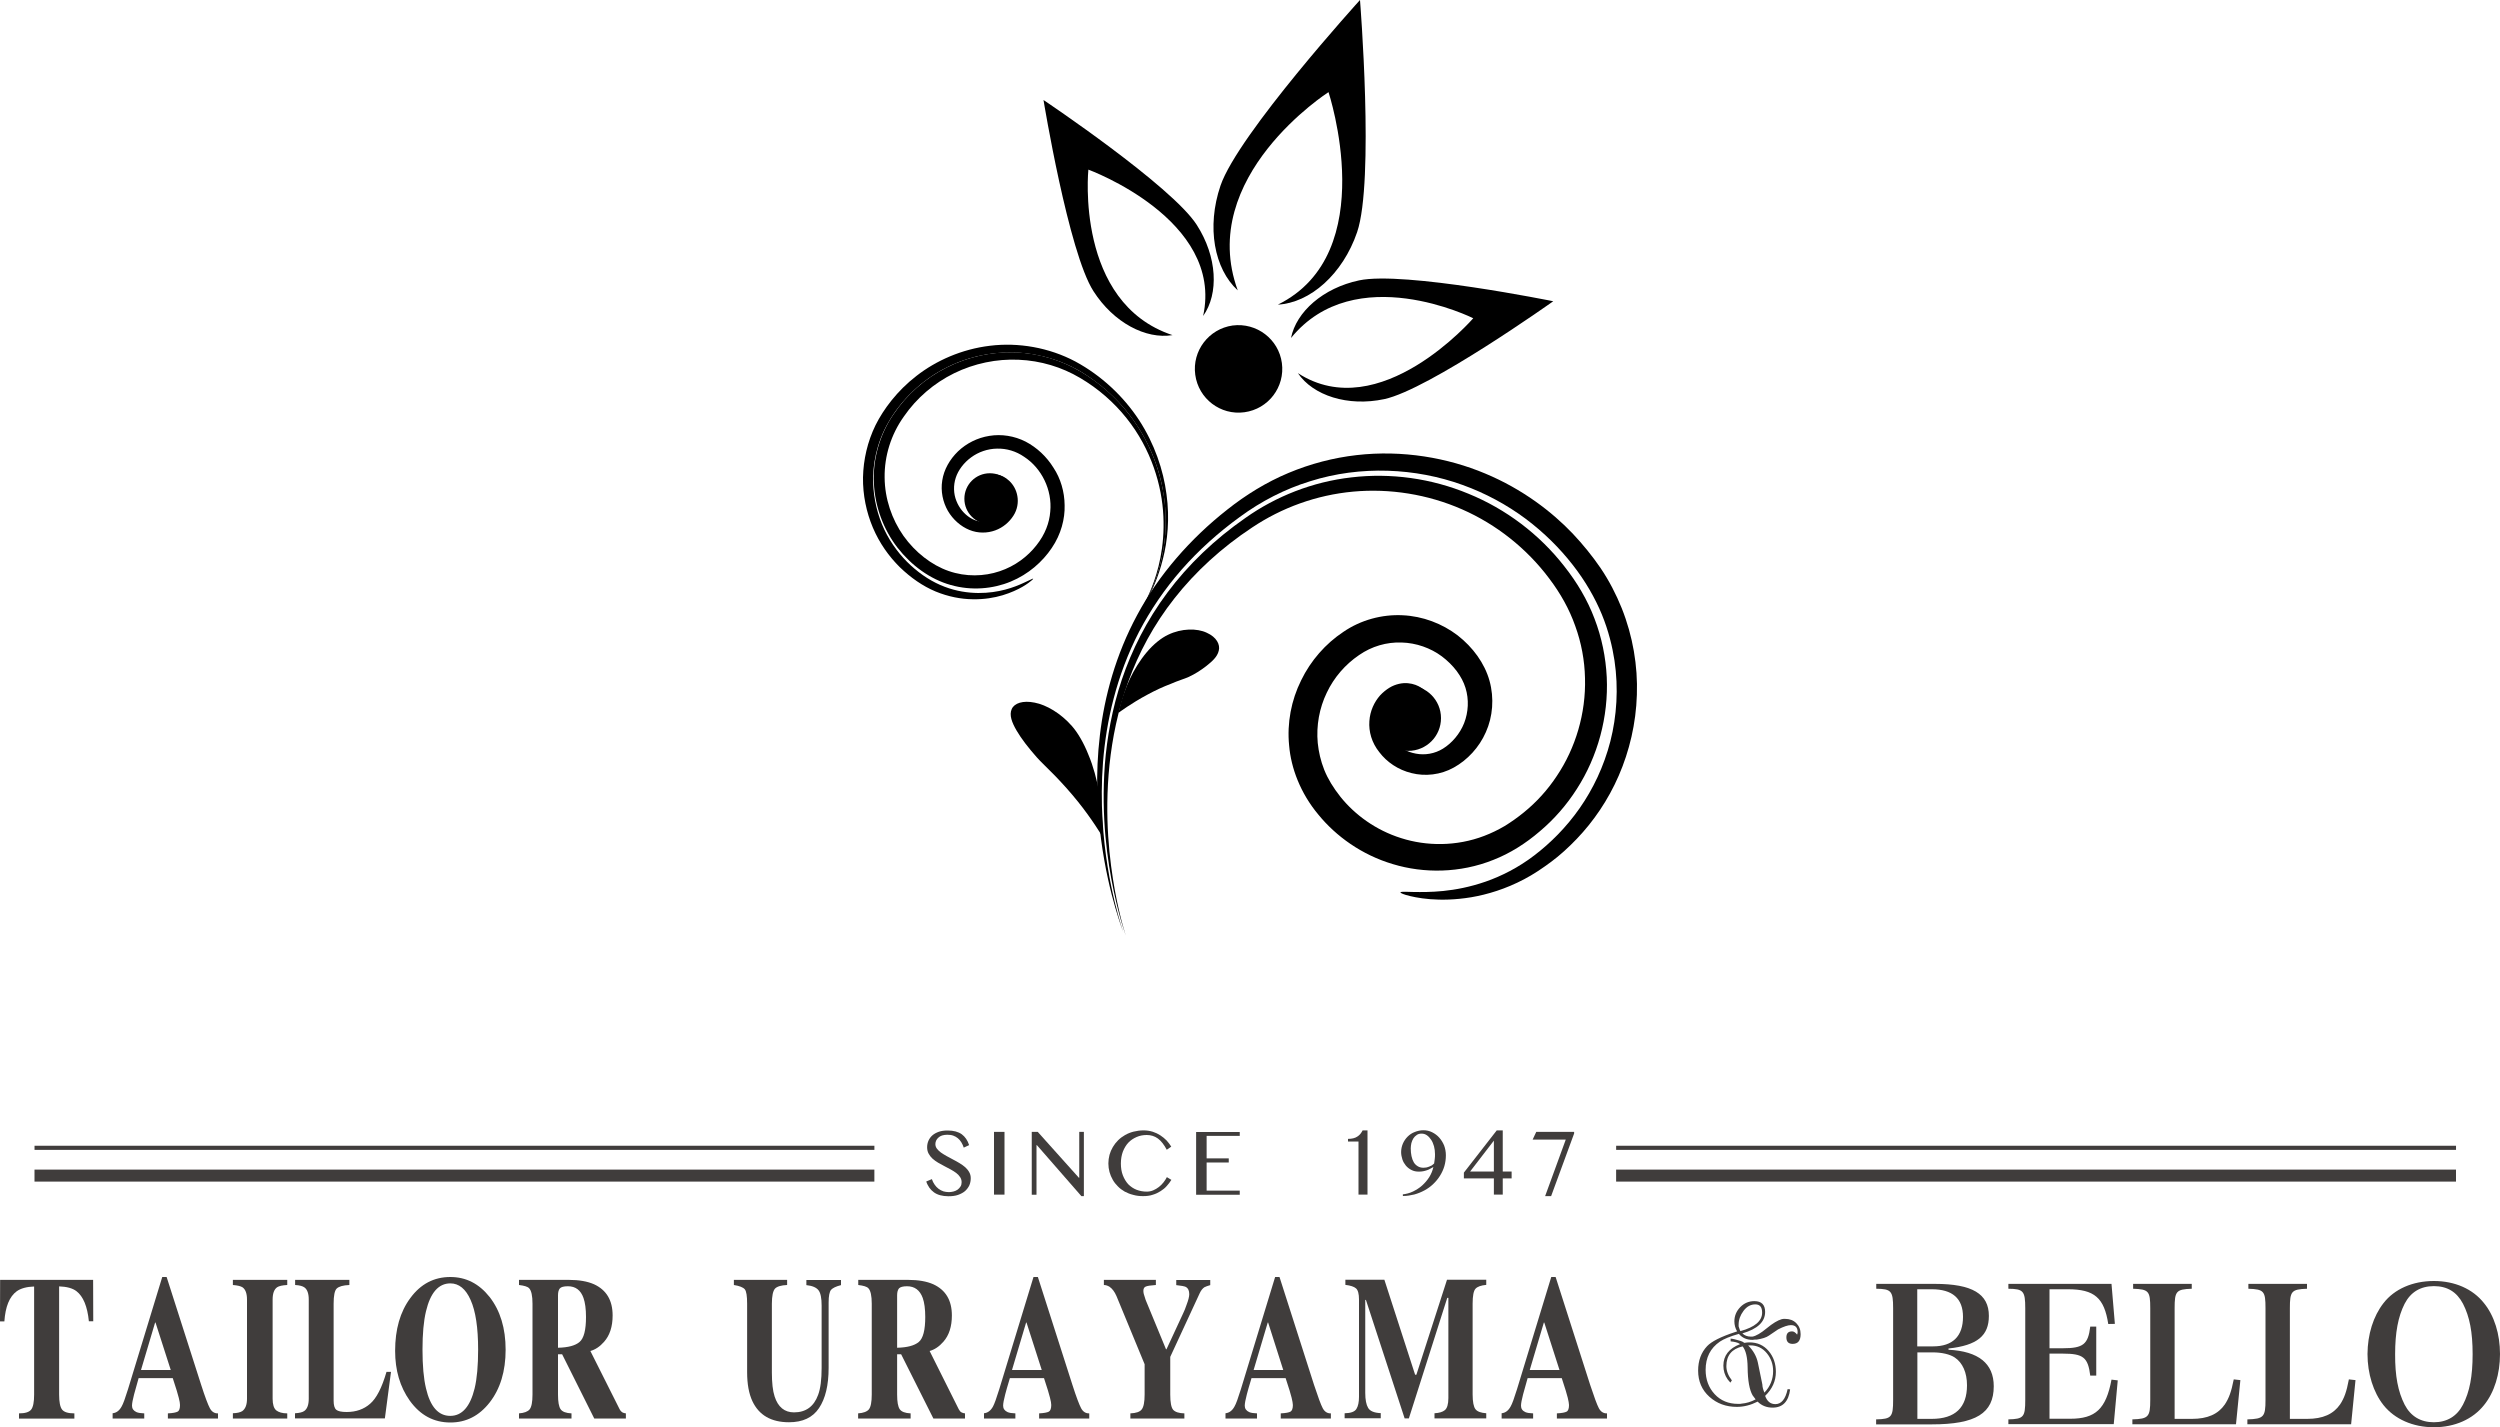 <?xml version="1.0" encoding="utf-8"?>
<!-- Generator: Adobe Illustrator 28.3.0, SVG Export Plug-In . SVG Version: 6.00 Build 0)  -->
<svg version="1.1" id="レイヤー_1" xmlns="http://www.w3.org/2000/svg" xmlns:xlink="http://www.w3.org/1999/xlink" x="0px"
	 y="0px" viewBox="0 0 200 114.19" style="enable-background:new 0 0 200 114.19;" xml:space="preserve">
<style type="text/css">
	.st0{fill:#403D3C;}
</style>
<g>
	<g>
		<path class="st0" d="M75.91,95.37c0.12,0,0.25-0.02,0.37-0.05c0.12-0.03,0.23-0.08,0.33-0.15c0.09-0.07,0.17-0.15,0.23-0.25
			c0.06-0.09,0.09-0.21,0.09-0.34c0-0.15-0.04-0.29-0.12-0.41c-0.08-0.12-0.18-0.23-0.31-0.33c-0.13-0.1-0.28-0.19-0.44-0.28
			c-0.17-0.09-0.34-0.18-0.51-0.27c-0.17-0.09-0.34-0.18-0.51-0.28c-0.16-0.1-0.31-0.2-0.44-0.32c-0.13-0.12-0.23-0.25-0.31-0.4
			c-0.08-0.14-0.12-0.32-0.12-0.51c0-0.2,0.04-0.37,0.11-0.53c0.07-0.16,0.18-0.31,0.32-0.43c0.14-0.12,0.31-0.21,0.51-0.28
			c0.2-0.07,0.44-0.1,0.7-0.1c0.47,0,0.85,0.1,1.13,0.3c0.27,0.2,0.47,0.49,0.59,0.87l-0.43,0.2c-0.05-0.15-0.11-0.29-0.19-0.42
			c-0.08-0.13-0.17-0.24-0.28-0.33c-0.11-0.09-0.23-0.16-0.37-0.21c-0.14-0.05-0.3-0.07-0.48-0.07c-0.16,0-0.29,0.02-0.42,0.06
			c-0.12,0.04-0.22,0.1-0.29,0.17c-0.08,0.07-0.14,0.15-0.18,0.24c-0.04,0.09-0.06,0.18-0.06,0.28c0,0.13,0.04,0.25,0.12,0.36
			c0.08,0.11,0.19,0.21,0.32,0.31c0.13,0.09,0.29,0.19,0.45,0.28c0.17,0.09,0.34,0.19,0.52,0.28c0.18,0.09,0.35,0.19,0.52,0.29
			c0.17,0.1,0.32,0.21,0.46,0.33c0.13,0.12,0.24,0.25,0.32,0.4c0.08,0.14,0.12,0.3,0.12,0.48c0,0.2-0.04,0.39-0.11,0.56
			c-0.08,0.17-0.19,0.32-0.34,0.46c-0.15,0.13-0.34,0.23-0.56,0.31c-0.23,0.08-0.49,0.11-0.78,0.11c-0.24,0-0.46-0.03-0.65-0.08
			c-0.19-0.05-0.36-0.13-0.5-0.23c-0.14-0.1-0.27-0.23-0.37-0.37c-0.1-0.15-0.19-0.31-0.25-0.5l0.45-0.19
			c0.05,0.16,0.13,0.31,0.22,0.44c0.09,0.13,0.19,0.24,0.31,0.33c0.12,0.09,0.25,0.16,0.4,0.21C75.59,95.34,75.75,95.37,75.91,95.37
			z"/>
		<path class="st0" d="M79.52,90.55h0.84v5.02h-0.84V90.55z"/>
		<path class="st0" d="M82.55,90.55h0.47l3.29,3.67h0.03v-3.67h0.37v5.14h-0.2l-3.56-4.08h-0.03v3.97h-0.38V90.55z"/>
		<path class="st0" d="M89.67,93.08c0,0.35,0.05,0.67,0.16,0.95c0.11,0.28,0.25,0.51,0.43,0.71c0.19,0.19,0.41,0.34,0.66,0.44
			c0.26,0.1,0.53,0.15,0.82,0.15c0.17,0,0.34-0.03,0.51-0.1c0.16-0.07,0.32-0.16,0.46-0.27c0.14-0.11,0.26-0.23,0.37-0.37
			c0.11-0.14,0.2-0.28,0.27-0.42l0.36,0.22c-0.11,0.17-0.22,0.33-0.37,0.49c-0.14,0.16-0.3,0.29-0.49,0.41
			c-0.19,0.12-0.39,0.22-0.63,0.29c-0.23,0.08-0.49,0.11-0.78,0.11c-0.28,0-0.54-0.03-0.78-0.1c-0.25-0.06-0.47-0.15-0.68-0.26
			c-0.2-0.12-0.39-0.25-0.55-0.42c-0.16-0.16-0.3-0.33-0.41-0.53c-0.11-0.19-0.2-0.4-0.26-0.62c-0.06-0.22-0.09-0.45-0.09-0.68
			s0.03-0.46,0.09-0.69c0.06-0.22,0.15-0.43,0.27-0.63c0.11-0.19,0.25-0.37,0.42-0.54c0.16-0.16,0.35-0.3,0.56-0.42
			c0.21-0.12,0.44-0.21,0.68-0.27c0.25-0.06,0.51-0.1,0.79-0.1c0.27,0,0.51,0.04,0.74,0.11c0.22,0.07,0.43,0.17,0.61,0.29
			c0.19,0.12,0.35,0.26,0.5,0.41c0.14,0.16,0.27,0.32,0.37,0.49l-0.36,0.25c-0.21-0.4-0.45-0.71-0.71-0.9
			c-0.26-0.19-0.56-0.28-0.89-0.28c-0.29,0-0.56,0.05-0.81,0.16c-0.25,0.11-0.47,0.25-0.66,0.45c-0.18,0.19-0.33,0.44-0.44,0.72
			C89.73,92.4,89.67,92.72,89.67,93.08z"/>
		<path class="st0" d="M99.18,90.55v0.32h-2.65v1.8h1.77v0.33h-1.77v2.25h2.65v0.33h-3.49v-5.02H99.18z"/>
		<path class="st0" d="M108.68,95.57v-4.25h-0.84v-0.21c0.31,0,0.56-0.06,0.74-0.18c0.18-0.11,0.32-0.28,0.43-0.5h0.39v5.14H108.68z
			"/>
		<path class="st0" d="M112.21,95.55c0.28-0.03,0.56-0.1,0.83-0.23c0.26-0.13,0.51-0.28,0.73-0.48c0.22-0.2,0.41-0.42,0.57-0.67
			c0.16-0.26,0.27-0.53,0.33-0.81c-0.08,0.05-0.17,0.09-0.25,0.14c-0.09,0.05-0.17,0.09-0.27,0.12c-0.09,0.03-0.19,0.06-0.3,0.08
			c-0.1,0.02-0.22,0.03-0.34,0.03c-0.22,0-0.42-0.04-0.59-0.13c-0.18-0.09-0.32-0.2-0.45-0.35c-0.12-0.15-0.22-0.31-0.28-0.5
			c-0.06-0.19-0.1-0.38-0.1-0.58c0-0.24,0.05-0.47,0.14-0.68c0.09-0.21,0.22-0.4,0.38-0.56c0.16-0.16,0.35-0.29,0.57-0.37
			c0.22-0.09,0.45-0.14,0.7-0.14c0.24,0,0.47,0.05,0.69,0.16c0.22,0.11,0.41,0.25,0.57,0.43c0.16,0.18,0.29,0.39,0.39,0.63
			c0.09,0.24,0.14,0.51,0.14,0.78c0,0.3-0.04,0.59-0.12,0.87c-0.08,0.27-0.2,0.53-0.35,0.77c-0.15,0.24-0.33,0.46-0.54,0.66
			c-0.21,0.2-0.44,0.37-0.7,0.51c-0.26,0.14-0.53,0.25-0.82,0.33c-0.29,0.07-0.59,0.12-0.91,0.12V95.55z M114.73,93.08
			c0.02-0.11,0.03-0.23,0.05-0.36c0.02-0.13,0.02-0.26,0.02-0.39c0-0.22-0.03-0.44-0.08-0.63c-0.06-0.2-0.13-0.38-0.23-0.52
			c-0.1-0.15-0.21-0.27-0.34-0.36c-0.13-0.09-0.27-0.13-0.42-0.13c-0.15,0-0.29,0.03-0.39,0.11c-0.11,0.07-0.2,0.16-0.27,0.27
			c-0.07,0.11-0.12,0.24-0.16,0.38c-0.03,0.14-0.05,0.28-0.05,0.42c0,0.23,0.02,0.43,0.06,0.62c0.04,0.19,0.1,0.35,0.18,0.49
			c0.08,0.14,0.19,0.24,0.32,0.32c0.13,0.08,0.28,0.12,0.46,0.12c0.07,0,0.14-0.01,0.22-0.02c0.08-0.02,0.16-0.04,0.23-0.07
			c0.08-0.03,0.15-0.06,0.22-0.1C114.63,93.17,114.68,93.13,114.73,93.08z"/>
		<path class="st0" d="M119.51,94.27h-2.4v-0.46l2.63-3.38h0.48v3.29h0.71v0.55h-0.71v1.3h-0.71V94.27z M117.61,93.72h1.9v-2.47
			L117.61,93.72z"/>
		<path class="st0" d="M125.93,90.68l-1.84,5.01h-0.48l1.65-4.52h-2.65l0.29-0.62h3.03V90.68z"/>
	</g>
	<g>
		<path class="st0" d="M0.01,102.39h7.44l0.01,3.31H7.11c-0.12-1.19-0.45-1.99-1-2.41c-0.3-0.23-0.77-0.36-1.38-0.38v8.65
			c0,0.61,0.08,1.01,0.24,1.21c0.16,0.2,0.48,0.3,0.98,0.3v0.42H1.52v-0.42c0.49,0,0.81-0.1,0.97-0.3c0.16-0.2,0.24-0.6,0.24-1.2
			v-8.65c-0.6,0.02-1.07,0.15-1.39,0.38c-0.59,0.43-0.91,1.24-0.99,2.41H0L0.01,102.39z"/>
		<path class="st0" d="M11.28,109.6l1.13-3.8h0.03l1.22,3.8H11.28z M9.01,113.48h2.53v-0.41c-0.27-0.01-0.48-0.04-0.62-0.1
			c-0.24-0.11-0.36-0.28-0.36-0.51c0-0.19,0.06-0.5,0.17-0.92c0.05-0.2,0.17-0.63,0.36-1.29h2.73l0.32,1
			c0.06,0.22,0.11,0.41,0.16,0.57c0.07,0.26,0.1,0.46,0.1,0.58c0,0.28-0.06,0.46-0.19,0.53c-0.13,0.07-0.38,0.12-0.78,0.14v0.41
			h4.01v-0.41c-0.28,0.01-0.5-0.13-0.65-0.41c-0.15-0.28-0.39-0.91-0.7-1.88l-2.76-8.62h-0.35l-2.74,8.98
			c-0.22,0.71-0.39,1.18-0.51,1.38c-0.18,0.33-0.42,0.51-0.72,0.54V113.48z"/>
		<path class="st0" d="M18.62,113.06c0.35-0.01,0.6-0.07,0.76-0.17c0.25-0.18,0.38-0.51,0.38-0.99v-7.93c0-0.49-0.12-0.81-0.35-0.98
			c-0.15-0.1-0.41-0.16-0.78-0.19v-0.41h4.35v0.41c-0.39,0.02-0.66,0.08-0.81,0.18c-0.24,0.17-0.36,0.49-0.36,0.99v7.93
			c0,0.46,0.1,0.77,0.29,0.93c0.19,0.15,0.49,0.24,0.88,0.24v0.41h-4.35V113.06z"/>
		<path class="st0" d="M23.62,113.06c0.33-0.02,0.58-0.08,0.72-0.18c0.24-0.17,0.36-0.5,0.36-0.98v-7.94c0-0.48-0.12-0.81-0.35-0.97
			c-0.14-0.1-0.38-0.17-0.74-0.19v-0.41h4.34v0.41c-0.51,0.02-0.84,0.12-1.01,0.28c-0.17,0.16-0.25,0.57-0.25,1.22v7.76
			c0,0.36,0.07,0.6,0.21,0.72c0.14,0.12,0.42,0.18,0.83,0.18c0.75,0,1.38-0.22,1.88-0.66c0.51-0.44,0.94-1.28,1.31-2.55h0.36
			l-0.49,3.72h-7.19V113.06z"/>
		<path class="st0" d="M36.02,113.27c-0.95,0-1.6-0.73-1.94-2.2c-0.19-0.79-0.28-1.82-0.28-3.1c0-1.26,0.09-2.28,0.28-3.07
			c0.35-1.48,1-2.23,1.95-2.23c0.68,0,1.23,0.44,1.62,1.33c0.4,0.89,0.6,2.21,0.6,3.97c0,1.27-0.09,2.31-0.28,3.1
			C37.61,112.54,36.96,113.27,36.02,113.27z M36.02,102.16c-1.3,0-2.37,0.56-3.19,1.68c-0.82,1.1-1.22,2.51-1.22,4.23
			c0,1.56,0.39,2.88,1.17,3.98c0.84,1.17,1.92,1.75,3.25,1.75c1.26,0,2.3-0.53,3.14-1.6c0.85-1.09,1.28-2.5,1.28-4.22
			c0-1.72-0.43-3.13-1.28-4.22C38.32,102.69,37.28,102.16,36.02,102.16z"/>
		<path class="st0" d="M44.64,107.82v-4.2c0-0.25,0.05-0.43,0.15-0.55c0.1-0.11,0.31-0.17,0.64-0.17c0.61,0,1.03,0.31,1.25,0.94
			c0.13,0.37,0.2,0.88,0.2,1.52c0,1.04-0.17,1.71-0.52,2C46.02,107.65,45.45,107.8,44.64,107.82z M41.51,113.48h4.21v-0.41
			c-0.44-0.02-0.73-0.13-0.87-0.33c-0.14-0.2-0.21-0.59-0.21-1.17v-3.23h0.33l2.57,5.14h2.53v-0.41c-0.11-0.01-0.21-0.04-0.28-0.08
			c-0.07-0.04-0.15-0.12-0.22-0.25l-2.34-4.66c0.39-0.11,0.76-0.35,1.1-0.74c0.45-0.51,0.68-1.21,0.68-2.1
			c0-1.21-0.49-2.04-1.49-2.5c-0.52-0.23-1.19-0.35-2.01-0.35h-3.99v0.41c0.42,0.05,0.69,0.13,0.81,0.26
			c0.18,0.19,0.27,0.6,0.27,1.24v7.26c0,0.61-0.08,1-0.23,1.19c-0.15,0.18-0.44,0.29-0.85,0.32V113.48z"/>
		<path class="st0" d="M62.97,102.39v0.41c-0.48,0.02-0.81,0.12-0.97,0.29c-0.16,0.18-0.25,0.58-0.25,1.21v5.49
			c0,0.83,0.07,1.48,0.22,1.93c0.27,0.84,0.79,1.27,1.55,1.27c0.95,0,1.59-0.47,1.93-1.4c0.19-0.51,0.28-1.23,0.28-2.15v-5
			c0-0.59-0.08-1-0.25-1.22c-0.17-0.22-0.49-0.36-0.97-0.41v-0.41h2.77v0.41c-0.4,0.1-0.66,0.23-0.79,0.37
			c-0.13,0.15-0.2,0.49-0.2,1.02v5.23c0,1.39-0.26,2.46-0.77,3.22c-0.51,0.76-1.31,1.13-2.4,1.13c-1.42,0-2.4-0.56-2.93-1.69
			c-0.28-0.6-0.42-1.37-0.42-2.31v-5.48c0-0.62-0.06-1.01-0.19-1.16s-0.42-0.27-0.87-0.34v-0.41H62.97z"/>
		<path class="st0" d="M71.77,107.82v-4.2c0-0.25,0.05-0.43,0.15-0.55c0.1-0.11,0.32-0.17,0.64-0.17c0.61,0,1.03,0.31,1.26,0.94
			c0.13,0.37,0.2,0.88,0.2,1.52c0,1.04-0.17,1.71-0.52,2C73.15,107.65,72.58,107.8,71.77,107.82z M68.64,113.48h4.21v-0.41
			c-0.44-0.02-0.73-0.13-0.87-0.33c-0.14-0.2-0.21-0.59-0.21-1.17v-3.23h0.32l2.58,5.14h2.53v-0.41c-0.11-0.01-0.21-0.04-0.28-0.08
			c-0.08-0.04-0.15-0.12-0.22-0.25l-2.33-4.66c0.39-0.11,0.76-0.35,1.1-0.74c0.45-0.51,0.68-1.21,0.68-2.1
			c0-1.21-0.49-2.04-1.49-2.5c-0.52-0.23-1.19-0.35-2.01-0.35h-3.99v0.41c0.42,0.05,0.69,0.13,0.81,0.26
			c0.18,0.19,0.27,0.6,0.27,1.24v7.26c0,0.61-0.08,1-0.23,1.19c-0.15,0.18-0.44,0.29-0.86,0.32V113.48z"/>
		<path class="st0" d="M80.96,109.6l1.13-3.8h0.03l1.22,3.8H80.96z M78.7,113.48h2.53v-0.41c-0.28-0.01-0.48-0.04-0.62-0.1
			c-0.24-0.11-0.36-0.28-0.36-0.51c0-0.19,0.06-0.5,0.17-0.92c0.05-0.2,0.17-0.63,0.37-1.29h2.73l0.32,1
			c0.06,0.22,0.12,0.41,0.16,0.57c0.07,0.26,0.1,0.46,0.1,0.58c0,0.28-0.07,0.46-0.19,0.53c-0.13,0.07-0.39,0.12-0.78,0.14v0.41
			h4.01v-0.41c-0.28,0.01-0.5-0.13-0.65-0.41c-0.15-0.28-0.39-0.91-0.7-1.88l-2.76-8.62h-0.35l-2.74,8.98
			c-0.22,0.71-0.39,1.18-0.5,1.38c-0.18,0.33-0.42,0.51-0.72,0.54V113.48z"/>
		<path class="st0" d="M92.47,102.39v0.41c-0.43,0.03-0.7,0.07-0.82,0.13c-0.12,0.05-0.18,0.17-0.18,0.34
			c0,0.07,0.01,0.15,0.03,0.24c0.02,0.09,0.07,0.25,0.15,0.48l1.63,3.95h0.04l1.34-2.89c0.09-0.18,0.17-0.39,0.26-0.65
			c0.15-0.39,0.22-0.68,0.22-0.86c0-0.29-0.09-0.48-0.26-0.58c-0.12-0.06-0.38-0.11-0.78-0.15v-0.41h2.72v0.41
			c-0.19,0.05-0.35,0.11-0.47,0.17c-0.15,0.1-0.27,0.26-0.37,0.47l-2.36,5.1v3.02c0,0.63,0.08,1.03,0.23,1.21
			c0.16,0.18,0.46,0.28,0.9,0.29v0.41h-4.32v-0.41c0.46-0.02,0.76-0.12,0.91-0.32c0.15-0.19,0.23-0.59,0.23-1.19v-2.42l-2.25-5.45
			c-0.15-0.35-0.34-0.6-0.56-0.75c-0.15-0.09-0.3-0.14-0.45-0.14v-0.41H92.47z"/>
		<path class="st0" d="M100.29,109.6l1.13-3.8h0.03l1.21,3.8H100.29z M98.03,113.48h2.53v-0.41c-0.27-0.01-0.48-0.04-0.62-0.1
			c-0.24-0.11-0.36-0.28-0.36-0.51c0-0.19,0.06-0.5,0.17-0.92c0.05-0.2,0.17-0.63,0.37-1.29h2.73l0.32,1
			c0.06,0.22,0.12,0.41,0.16,0.57c0.06,0.26,0.1,0.46,0.1,0.58c0,0.28-0.07,0.46-0.19,0.53c-0.12,0.07-0.38,0.12-0.78,0.14v0.41
			h4.01v-0.41c-0.28,0.01-0.5-0.13-0.65-0.41c-0.15-0.28-0.38-0.91-0.7-1.88l-2.76-8.62h-0.35l-2.74,8.98
			c-0.22,0.71-0.39,1.18-0.51,1.38c-0.18,0.33-0.42,0.51-0.72,0.54V113.48z"/>
		<path class="st0" d="M107.59,113.06c0.47-0.01,0.78-0.12,0.92-0.34c0.14-0.22,0.21-0.55,0.21-0.98v-7.78
			c0-0.45-0.08-0.75-0.24-0.89c-0.16-0.14-0.44-0.23-0.85-0.28v-0.41h3.12l2.46,7.6l0.1,0l2.45-7.6h3.14v0.41
			c-0.42,0.04-0.71,0.14-0.86,0.31c-0.15,0.16-0.23,0.56-0.23,1.19v7.26c0,0.6,0.08,1,0.23,1.19c0.15,0.19,0.44,0.29,0.86,0.32v0.41
			h-4.14v-0.41c0.37-0.02,0.65-0.1,0.83-0.25c0.18-0.15,0.28-0.47,0.28-0.97v-8.01h-0.09l-3.07,9.64h-0.34l-3.1-9.49l-0.05,0.03
			v7.42c0,0.55,0.08,0.95,0.23,1.2c0.15,0.26,0.49,0.4,1.01,0.42v0.41h-2.89V113.06z"/>
		<path class="st0" d="M122.38,109.6l1.13-3.8h0.03l1.22,3.8H122.38z M120.12,113.48h2.53v-0.41c-0.28-0.01-0.48-0.04-0.62-0.1
			c-0.24-0.11-0.35-0.28-0.35-0.51c0-0.19,0.06-0.5,0.17-0.92c0.05-0.2,0.17-0.63,0.36-1.29h2.73l0.32,1
			c0.06,0.22,0.12,0.41,0.16,0.57c0.06,0.26,0.1,0.46,0.1,0.58c0,0.28-0.06,0.46-0.19,0.53c-0.13,0.07-0.39,0.12-0.78,0.14v0.41
			h4.01v-0.41c-0.28,0.01-0.5-0.13-0.65-0.41c-0.15-0.28-0.38-0.91-0.7-1.88l-2.76-8.62h-0.35l-2.74,8.98
			c-0.22,0.71-0.39,1.18-0.51,1.38c-0.18,0.33-0.42,0.51-0.72,0.54V113.48z"/>
		<g>
			<g>
				<path class="st0" d="M150.1,113.55c1.22-0.03,1.35-0.18,1.35-1.56v-7.33c0-1.38-0.15-1.55-1.35-1.56v-0.39h4.7
					c2.98,0,4.31,0.8,4.31,2.56c0,1.59-0.93,2.36-3.23,2.61v0.1c2.4,0.12,3.62,1.1,3.62,2.92c0,2.16-1.43,3.05-4.96,3.05h-4.45
					V113.55z M154.65,107.71c1.56,0,2.39-0.81,2.39-2.36c0-1.47-0.84-2.21-2.5-2.21h-1.16v4.57H154.65z M154.53,113.51
					c1.88,0,2.83-0.9,2.83-2.69c0-1.01-0.35-1.8-0.98-2.22c-0.39-0.26-1.04-0.41-1.77-0.41h-1.22v5.32H154.53z"/>
				<path class="st0" d="M160.67,113.55c1.22-0.03,1.35-0.18,1.35-1.56v-7.33c0-1.38-0.15-1.55-1.35-1.56v-0.39h8.25l0.27,3.2
					l-0.53,0.01c-0.32-2.09-1.11-2.78-3.23-2.78h-1.47v4.72h1.08c1.62,0,2.01-0.32,2.18-1.73h0.48v3.92h-0.48
					c-0.18-1.46-0.56-1.76-2.18-1.76h-1.08v5.21h1.65c2.03,0,2.87-0.78,3.31-3.13l0.5,0.06l-0.32,3.5h-8.43V113.55z"/>
				<path class="st0" d="M170.59,113.55c1.29-0.04,1.43-0.2,1.43-1.56v-7.33c0-1.37-0.12-1.52-1.37-1.56v-0.39h4.69v0.39
					c-1.25,0.04-1.37,0.2-1.37,1.56v8.85h1.38c1.26,0,2.1-0.38,2.64-1.16c0.33-0.51,0.51-0.99,0.71-2l0.53,0.06l-0.35,3.53h-8.29
					V113.55z"/>
				<path class="st0" d="M179.81,113.55c1.29-0.04,1.43-0.2,1.43-1.56v-7.33c0-1.37-0.12-1.52-1.37-1.56v-0.39h4.69v0.39
					c-1.25,0.04-1.37,0.2-1.37,1.56v8.85h1.38c1.26,0,2.1-0.38,2.64-1.16c0.33-0.51,0.51-0.99,0.7-2l0.53,0.06l-0.35,3.53h-8.3
					V113.55z"/>
				<path class="st0" d="M190.68,104.25c0.87-1.13,2.34-1.77,4.03-1.77c1.67,0,3.11,0.63,4.01,1.77c0.83,1.02,1.28,2.49,1.28,4.07
					c0,1.59-0.45,3.07-1.28,4.09c-0.9,1.13-2.34,1.77-4.01,1.77c-1.67,0-3.14-0.65-4.03-1.77c-0.81-1.02-1.28-2.51-1.28-4.09
					C189.41,106.75,189.86,105.3,190.68,104.25z M192.37,112.37c0.48,0.93,1.28,1.41,2.34,1.41c1.05,0,1.85-0.48,2.33-1.41
					c0.53-1.02,0.77-2.27,0.77-4.04c0-1.76-0.24-3-0.77-4.03c-0.5-0.95-1.26-1.41-2.33-1.41c-1.07,0-1.86,0.48-2.34,1.41
					c-0.52,1.02-0.76,2.3-0.76,4.03C191.6,110.08,191.84,111.33,192.37,112.37z"/>
			</g>
		</g>
		<g>
			<path class="st0" d="M143.21,111.15c-0.12,0.97-0.59,1.46-1.4,1.46c-0.48,0-0.88-0.16-1.2-0.48c-0.56,0.28-1.11,0.42-1.66,0.42
				c-0.87,0-1.6-0.27-2.2-0.81c-0.6-0.54-0.9-1.24-0.9-2.09c0-0.8,0.24-1.45,0.72-1.96c0.35-0.37,1.09-0.75,2.22-1.12l0.18-0.06
				c-0.15-0.25-0.22-0.52-0.22-0.8c0-0.44,0.16-0.82,0.47-1.14c0.31-0.32,0.69-0.48,1.13-0.48c0.57,0,0.86,0.29,0.86,0.86
				c0,0.8-0.61,1.37-1.82,1.72c0.17,0.17,0.4,0.26,0.68,0.26h0.12c0.29-0.05,0.68-0.28,1.15-0.67c0.47-0.39,0.88-0.64,1.21-0.73
				c0.04,0,0.09-0.01,0.14-0.02h0.12c0.36,0,0.66,0.11,0.89,0.34c0.23,0.23,0.35,0.52,0.35,0.88c0,0.52-0.21,0.78-0.64,0.78
				c-0.33,0-0.5-0.17-0.5-0.52c0-0.32,0.15-0.48,0.46-0.48c0.13,0,0.27,0.09,0.4,0.26c0.03-0.08,0.04-0.15,0.04-0.2
				c0-0.37-0.18-0.56-0.54-0.56c-0.23,0-0.57,0.11-1.02,0.34l-0.74,0.5c-0.21,0.15-0.54,0.25-0.98,0.32h-0.16
				c-0.07,0.01-0.12,0.02-0.16,0.02c-0.47,0-0.83-0.16-1.1-0.48c-0.71,0.2-1.21,0.41-1.52,0.62c-0.76,0.52-1.14,1.27-1.14,2.26
				c0,0.77,0.24,1.42,0.72,1.94c0.48,0.52,1.11,0.78,1.88,0.78h0.16c0.04,0,0.08-0.01,0.12-0.02c0.37-0.03,0.75-0.14,1.12-0.34
				l-0.24-0.32c-0.25-0.43-0.39-1.17-0.4-2.24c-0.01-0.81-0.15-1.37-0.4-1.68c-0.87,0.2-1.3,0.73-1.3,1.58
				c0,0.39,0.15,0.77,0.44,1.14l-0.12,0.18c-0.04-0.05-0.11-0.14-0.22-0.26c-0.23-0.33-0.34-0.7-0.34-1.1c0-0.8,0.45-1.38,1.34-1.72
				c-0.01,0-0.02,0-0.03-0.01c-0.01-0.01-0.02-0.02-0.03-0.03c-0.15-0.09-0.38-0.15-0.7-0.18v-0.22c0.17,0.01,0.43,0.07,0.78,0.18
				c0.11,0.03,0.21,0.08,0.32,0.16c0.16-0.03,0.29-0.04,0.4-0.04c0.64,0,1.15,0.23,1.54,0.69c0.39,0.46,0.58,1.02,0.58,1.67
				c0,0.73-0.29,1.37-0.86,1.92c0.16,0.44,0.43,0.66,0.82,0.66c0.48,0,0.81-0.4,0.98-1.2L143.21,111.15z M139.23,106.49
				c1.16-0.32,1.74-0.81,1.74-1.48c0-0.44-0.18-0.66-0.54-0.66c-0.37,0-0.69,0.17-0.95,0.52c-0.26,0.35-0.39,0.71-0.39,1.1v0.14
				c0.03,0.08,0.05,0.16,0.08,0.24L139.23,106.49z M141.15,111.41c0.47-0.49,0.7-1.07,0.7-1.72c0-0.55-0.17-1.03-0.51-1.44
				c-0.34-0.41-0.78-0.62-1.31-0.62h-0.18c0.41,0.41,0.67,0.87,0.78,1.38c0,0.01,0.11,0.53,0.32,1.56l0.04,0.2
				C140.99,110.93,141.04,111.14,141.15,111.41z"/>
		</g>
	</g>
	
		<rect x="35.87" y="60.45" transform="matrix(-1.836970e-16 1 -1 -1.836970e-16 130.4 57.698)" class="st0" width="0.96" height="67.19"/>
	
		<rect x="36.18" y="58.23" transform="matrix(-1.836970e-16 1 -1 -1.836970e-16 128.182 55.48)" class="st0" width="0.33" height="67.19"/>
	
		<rect x="162.4" y="60.45" transform="matrix(-1.836970e-16 1 -1 -1.836970e-16 256.93 -68.832)" class="st0" width="0.96" height="67.19"/>
	
		<rect x="162.71" y="58.23" transform="matrix(-1.836970e-16 1 -1 -1.836970e-16 254.712 -71.05)" class="st0" width="0.33" height="67.19"/>
</g>
<g>
	<g>
		<path d="M103.13,59.64c0.15,1.8,0.9,3.81,2.34,5.53c1.41,1.73,3.47,3.22,5.96,3.96c2.47,0.75,5.37,0.73,8.04-0.34
			c1.33-0.52,2.58-1.31,3.71-2.28c1.14-0.96,2.15-2.11,2.97-3.4c1.66-2.58,2.54-5.75,2.39-8.94c-0.08-1.59-0.4-3.17-0.98-4.68
			c-0.57-1.51-1.4-2.9-2.41-4.18c-2-2.57-4.68-4.59-7.67-5.81c-2.98-1.24-6.25-1.68-9.36-1.31c-3.11,0.35-6.05,1.52-8.48,3.24
			c-2.48,1.72-4.6,3.76-6.25,5.98c-1.66,2.22-2.85,4.61-3.64,6.95c-0.79,2.35-1.19,4.66-1.36,6.78c-0.32,4.26,0.21,7.75,0.7,10.11
			c0.5,2.37,0.99,3.62,0.97,3.58c0.02,0.04-0.43-1.22-0.87-3.59c-0.42-2.36-0.86-5.86-0.43-10.06c0.22-2.09,0.66-4.35,1.5-6.64
			c0.82-2.28,2.04-4.58,3.71-6.69c1.66-2.11,3.76-4.04,6.2-5.65c2.36-1.58,5.14-2.6,8.08-2.87c2.92-0.27,5.97,0.21,8.72,1.42
			c2.74,1.2,5.17,3.13,6.96,5.52c0.91,1.2,1.61,2.45,2.09,3.81c0.49,1.35,0.75,2.76,0.78,4.17c0.08,2.82-0.76,5.6-2.25,7.82
			c-0.73,1.11-1.63,2.1-2.64,2.92c-0.49,0.4-1.04,0.79-1.55,1.1c-0.53,0.31-1.07,0.57-1.62,0.78c-2.22,0.85-4.62,0.83-6.65,0.18
			c-2.04-0.64-3.71-1.88-4.85-3.3c-0.58-0.73-1.01-1.44-1.3-2.16c-0.29-0.73-0.45-1.46-0.52-2.15c-0.13-1.39,0.13-2.8,0.72-4.02
			c0.58-1.23,1.49-2.27,2.58-3.01c1.02-0.71,2.21-1.05,3.4-1.01c1.18,0.03,2.33,0.44,3.23,1.11c0.45,0.34,0.86,0.74,1.19,1.18
			c0.33,0.45,0.55,0.86,0.7,1.34c0.29,0.93,0.23,1.95-0.11,2.82c-0.34,0.86-0.98,1.6-1.69,2.04c-0.66,0.41-1.45,0.54-2.17,0.4
			c-0.73-0.13-1.36-0.5-1.8-1.01c-0.24-0.27-0.38-0.49-0.49-0.75c-0.1-0.25-0.15-0.52-0.16-0.79c-0.02-0.53,0.16-1.03,0.42-1.41
			c0.13-0.19,0.29-0.36,0.47-0.5c0.15-0.13,0.3-0.21,0.45-0.28c0.63-0.25,1.25-0.07,1.59,0.11c0.36,0.19,0.53,0.36,0.6,0.32
			c0.06-0.03,0.02-0.31-0.32-0.68c-0.17-0.18-0.43-0.38-0.79-0.51c-0.36-0.13-0.82-0.2-1.33-0.08c-0.25,0.06-0.5,0.15-0.76,0.31
			c-0.26,0.16-0.52,0.37-0.75,0.62c-0.45,0.51-0.8,1.23-0.85,2.05c-0.06,0.83,0.18,1.72,0.8,2.49c0.59,0.78,1.5,1.41,2.58,1.67
			c1.07,0.27,2.31,0.15,3.38-0.45c1.08-0.6,2.02-1.6,2.56-2.83c0.55-1.23,0.68-2.71,0.29-4.11c-0.39-1.4-1.33-2.68-2.55-3.63
			c-1.23-0.94-2.79-1.54-4.41-1.61c-1.63-0.08-3.33,0.37-4.73,1.33c-1.42,0.94-2.61,2.29-3.38,3.88
			C103.3,56.02,102.95,57.84,103.13,59.64z"/>
		<path d="M125.81,42.68c-1.65-1.73-4-3.55-7-4.8c-2.97-1.25-6.6-1.9-10.29-1.47c-1.84,0.21-3.69,0.69-5.45,1.43
			c-1.75,0.73-3.42,1.76-4.89,2.93c-2.97,2.33-5.5,5.25-7.2,8.42c-1.72,3.18-2.63,6.54-2.99,9.64c-0.37,3.1-0.22,5.94,0.09,8.28
			c0.31,2.35,0.77,4.22,1.14,5.49c0.37,1.27,0.63,1.94,0.63,1.94c0,0-0.29-0.82-0.67-2.37c-0.37-1.54-0.82-3.81-0.98-6.62
			c-0.16-2.8-0.03-6.17,0.9-9.7c0.46-1.76,1.12-3.55,2.02-5.3c0.91-1.74,2.05-3.43,3.41-4.98c1.36-1.55,2.94-2.97,4.65-4.21
			c1.71-1.26,3.61-2.24,5.63-2.86c4.04-1.28,8.45-1.06,12.18,0.29c1.87,0.67,3.58,1.61,5.06,2.71c1.48,1.11,2.74,2.37,3.76,3.68
			c1.02,1.3,1.8,2.67,2.34,3.98c0.54,1.32,0.84,2.58,1.01,3.69c0.33,2.23,0.18,4.44-0.33,6.45c-0.52,2.02-1.39,3.83-2.46,5.36
			c-1.07,1.53-2.33,2.78-3.61,3.76c-1.29,0.99-2.65,1.67-3.91,2.11c-2.54,0.88-4.6,0.84-5.73,0.83c-0.57-0.02-0.93-0.03-1.04,0
			c-0.12,0.03,0.01,0.12,0.4,0.24c0.77,0.22,2.62,0.61,5.22,0.18c1.29-0.22,2.75-0.66,4.23-1.44c0.37-0.2,0.74-0.41,1.1-0.65
			c0.36-0.24,0.71-0.48,1.07-0.75c0.71-0.53,1.39-1.15,2.05-1.84c1.32-1.38,2.5-3.09,3.35-5.05c0.85-1.96,1.38-4.17,1.45-6.47
			c0.08-2.3-0.32-4.69-1.21-6.92c-0.45-1.12-1.01-2.2-1.69-3.21C127.38,44.47,126.63,43.55,125.81,42.68z"/>
	</g>
	<path d="M110.04,57.45c0,1.45,1.17,2.62,2.62,2.62c1.45,0,2.62-1.17,2.62-2.62c0-1.45-1.18-2.62-2.62-2.62
		C111.21,54.83,110.04,56,110.04,57.45z"/>
	<g>
		<path d="M85.17,40.42c0.03,1.08-0.28,2.32-1.03,3.42c-0.74,1.1-1.86,2.1-3.29,2.69c-1.43,0.59-3.14,0.74-4.79,0.27
			c-1.65-0.46-3.15-1.56-4.27-3c-1.11-1.44-1.8-3.28-1.88-5.17c-0.09-1.9,0.46-3.84,1.54-5.44c1.07-1.61,2.56-2.93,4.28-3.79
			c1.72-0.87,3.64-1.28,5.5-1.21c1.87,0.07,3.67,0.62,5.2,1.52c1.53,0.9,2.83,2.07,3.85,3.37c2.05,2.6,2.89,5.62,2.97,8.12
			c0.09,2.52-0.52,4.53-1.07,5.84c-0.56,1.3-1.02,1.95-1.02,1.95c-0.01,0,0.44-0.65,0.96-1.95c0.52-1.29,1.07-3.28,0.95-5.74
			c-0.11-2.44-0.96-5.36-2.95-7.85c-0.99-1.24-2.25-2.36-3.72-3.22c-1.45-0.86-3.15-1.38-4.91-1.45c-1.75-0.08-3.55,0.29-5.16,1.08
			c-1.61,0.79-3.01,1.99-4.02,3.46c-1.03,1.44-1.56,3.16-1.54,4.87c0.01,1.71,0.58,3.36,1.51,4.68c0.93,1.31,2.25,2.34,3.61,2.81
			c1.37,0.48,2.84,0.44,4.08,0.02c1.24-0.41,2.25-1.19,2.94-2.07c0.71-0.89,1.04-1.82,1.11-2.7c0.17-1.75-0.7-3.48-2.08-4.38
			c-0.66-0.46-1.42-0.68-2.18-0.66c-0.75,0.01-1.49,0.27-2.07,0.7c-0.58,0.42-1.04,1.03-1.23,1.63c-0.2,0.61-0.18,1.28,0.05,1.85
			c0.22,0.57,0.62,1.05,1.1,1.35c0.45,0.29,0.98,0.38,1.47,0.31c0.49-0.08,0.92-0.33,1.22-0.66c0.08-0.08,0.15-0.18,0.21-0.27
			c0.06-0.08,0.1-0.17,0.14-0.26c0.08-0.18,0.12-0.37,0.13-0.55c0.01-0.38-0.11-0.73-0.29-1c-0.19-0.27-0.45-0.47-0.67-0.55
			c-0.47-0.19-0.93-0.04-1.17,0.1c-0.26,0.15-0.37,0.3-0.41,0.29c-0.04,0-0.01-0.17,0.2-0.4c0.2-0.23,0.66-0.54,1.32-0.46
			c0.63,0.07,1.46,0.7,1.63,1.72c0.09,0.5,0,1.08-0.32,1.57c-0.32,0.5-0.82,0.94-1.45,1.17c-0.63,0.23-1.38,0.25-2.08-0.04
			c-0.68-0.28-1.3-0.82-1.71-1.52c-0.4-0.7-0.59-1.57-0.45-2.43c0.13-0.87,0.6-1.69,1.26-2.33c0.67-0.64,1.55-1.09,2.51-1.24
			c0.96-0.16,2,0,2.9,0.46c0.9,0.47,1.68,1.2,2.23,2.09C84.85,38.28,85.16,39.34,85.17,40.42z"/>
		<path d="M70.04,34.02c0.32-0.65,0.76-1.34,1.3-2.01c0.54-0.67,1.2-1.34,1.98-1.94c1.55-1.21,3.61-2.14,5.88-2.41
			c2.27-0.28,4.72,0.14,6.83,1.26c2.09,1.13,3.85,2.79,5.09,4.68c1.24,1.9,1.95,4,2.2,5.94c0.27,1.95,0.08,3.75-0.29,5.19
			c-0.36,1.45-0.88,2.55-1.28,3.28c-0.4,0.73-0.68,1.11-0.67,1.11c0,0,0.3-0.44,0.73-1.29c0.42-0.85,0.95-2.12,1.24-3.78
			c0.29-1.65,0.31-3.68-0.23-5.8c-0.53-2.11-1.65-4.3-3.35-6.1c-0.85-0.9-1.84-1.7-2.91-2.36c-1.08-0.65-2.28-1.12-3.52-1.37
			c-2.48-0.52-5.09-0.12-7.21,0.93c-2.14,1.04-3.76,2.71-4.75,4.42c-1,1.72-1.27,3.5-1.23,4.83c0.04,1.35,0.37,2.65,0.9,3.78
			c0.54,1.13,1.29,2.1,2.12,2.86c0.83,0.76,1.76,1.35,2.7,1.7c0.94,0.36,1.86,0.49,2.69,0.5c1.66,0.01,2.89-0.47,3.59-0.79
			c0.71-0.33,0.96-0.48,0.71-0.24c-0.25,0.22-1,0.8-2.35,1.21c-0.67,0.2-1.48,0.34-2.4,0.32c-0.92-0.01-1.94-0.2-2.96-0.62
			c-1.03-0.43-1.99-1.1-2.87-1.95c-0.87-0.86-1.63-1.93-2.15-3.16c-0.52-1.23-0.81-2.61-0.79-4.02
			C69.07,36.77,69.4,35.33,70.04,34.02z"/>
	</g>
	<path d="M77.15,39.9c0,1.12,0.91,2.04,2.04,2.04c1.13,0,2.04-0.91,2.04-2.04c0-1.13-0.91-2.04-2.04-2.04
		C78.06,37.86,77.15,38.77,77.15,39.9z"/>
	<g>
		<path d="M85.76,58.09c-0.9-1.03-2.05-1.7-2.99-1.88c-0.94-0.19-1.62,0.04-1.83,0.51c-0.22,0.48,0.01,1.08,0.39,1.73
			c0.38,0.65,0.93,1.36,1.6,2.12c0.33,0.38,0.88,0.88,1.47,1.49c0.59,0.61,1.24,1.33,1.81,2.04c1.15,1.42,1.98,2.82,1.98,2.82
			c0,0,0.09-1.62-0.27-3.58c-0.18-0.98-0.45-2.03-0.85-2.97C86.7,59.43,86.21,58.6,85.76,58.09z"/>
	</g>
	<g>
		<path d="M95.04,54.18c0.61-0.28,1.04-0.57,1.48-0.91c0.42-0.34,0.86-0.7,0.98-1.21c0.13-0.49-0.17-1.09-0.96-1.44
			c-0.77-0.37-2.02-0.36-3.09,0.16c-0.54,0.25-1.18,0.76-1.72,1.41c-0.54,0.64-1,1.4-1.34,2.12c-0.68,1.44-0.91,2.72-0.91,2.72
			c0-0.01,1.04-0.78,2.3-1.45c0.62-0.34,1.29-0.65,1.88-0.87C94.25,54.45,94.74,54.31,95.04,54.18z"/>
	</g>
	<g>
		<path d="M87.48,23.3c1.61,2.51,4.18,3.86,6.32,3.51c-7.82-2.59-6.73-13.24-6.73-13.24s10.87,3.98,9.18,11.71
			c1.27-1.79,1.13-4.74-0.51-7.29C93.75,14.88,83.48,8,83.48,8S85.48,20.2,87.48,23.3z"/>
		<path d="M108.73,22.43c-2.88,0.61-5.03,2.51-5.45,4.61c5.13-6.31,14.58-1.58,14.58-1.58s-7.48,8.64-14.03,4.39
			c1.21,1.79,3.99,2.7,6.91,2.08c3.57-0.76,13.52-7.83,13.52-7.83S112.3,21.67,108.73,22.43z"/>
		<path d="M97.64,14.85c-1.13,3.32-0.5,6.66,1.38,8.38c-3.32-9.08,7.26-15.86,7.26-15.86s4.28,12.9-4.05,17
			c2.57-0.14,5.19-2.43,6.34-5.8C109.96,14.47,108.8,0,108.8,0S99.04,10.75,97.64,14.85z"/>
		<path d="M95.62,29.98c0.26,1.92,2.02,3.26,3.93,3c1.92-0.26,3.26-2.02,3-3.94c-0.26-1.91-2.02-3.25-3.94-3
			C96.7,26.31,95.36,28.07,95.62,29.98z"/>
	</g>
</g>
</svg>
